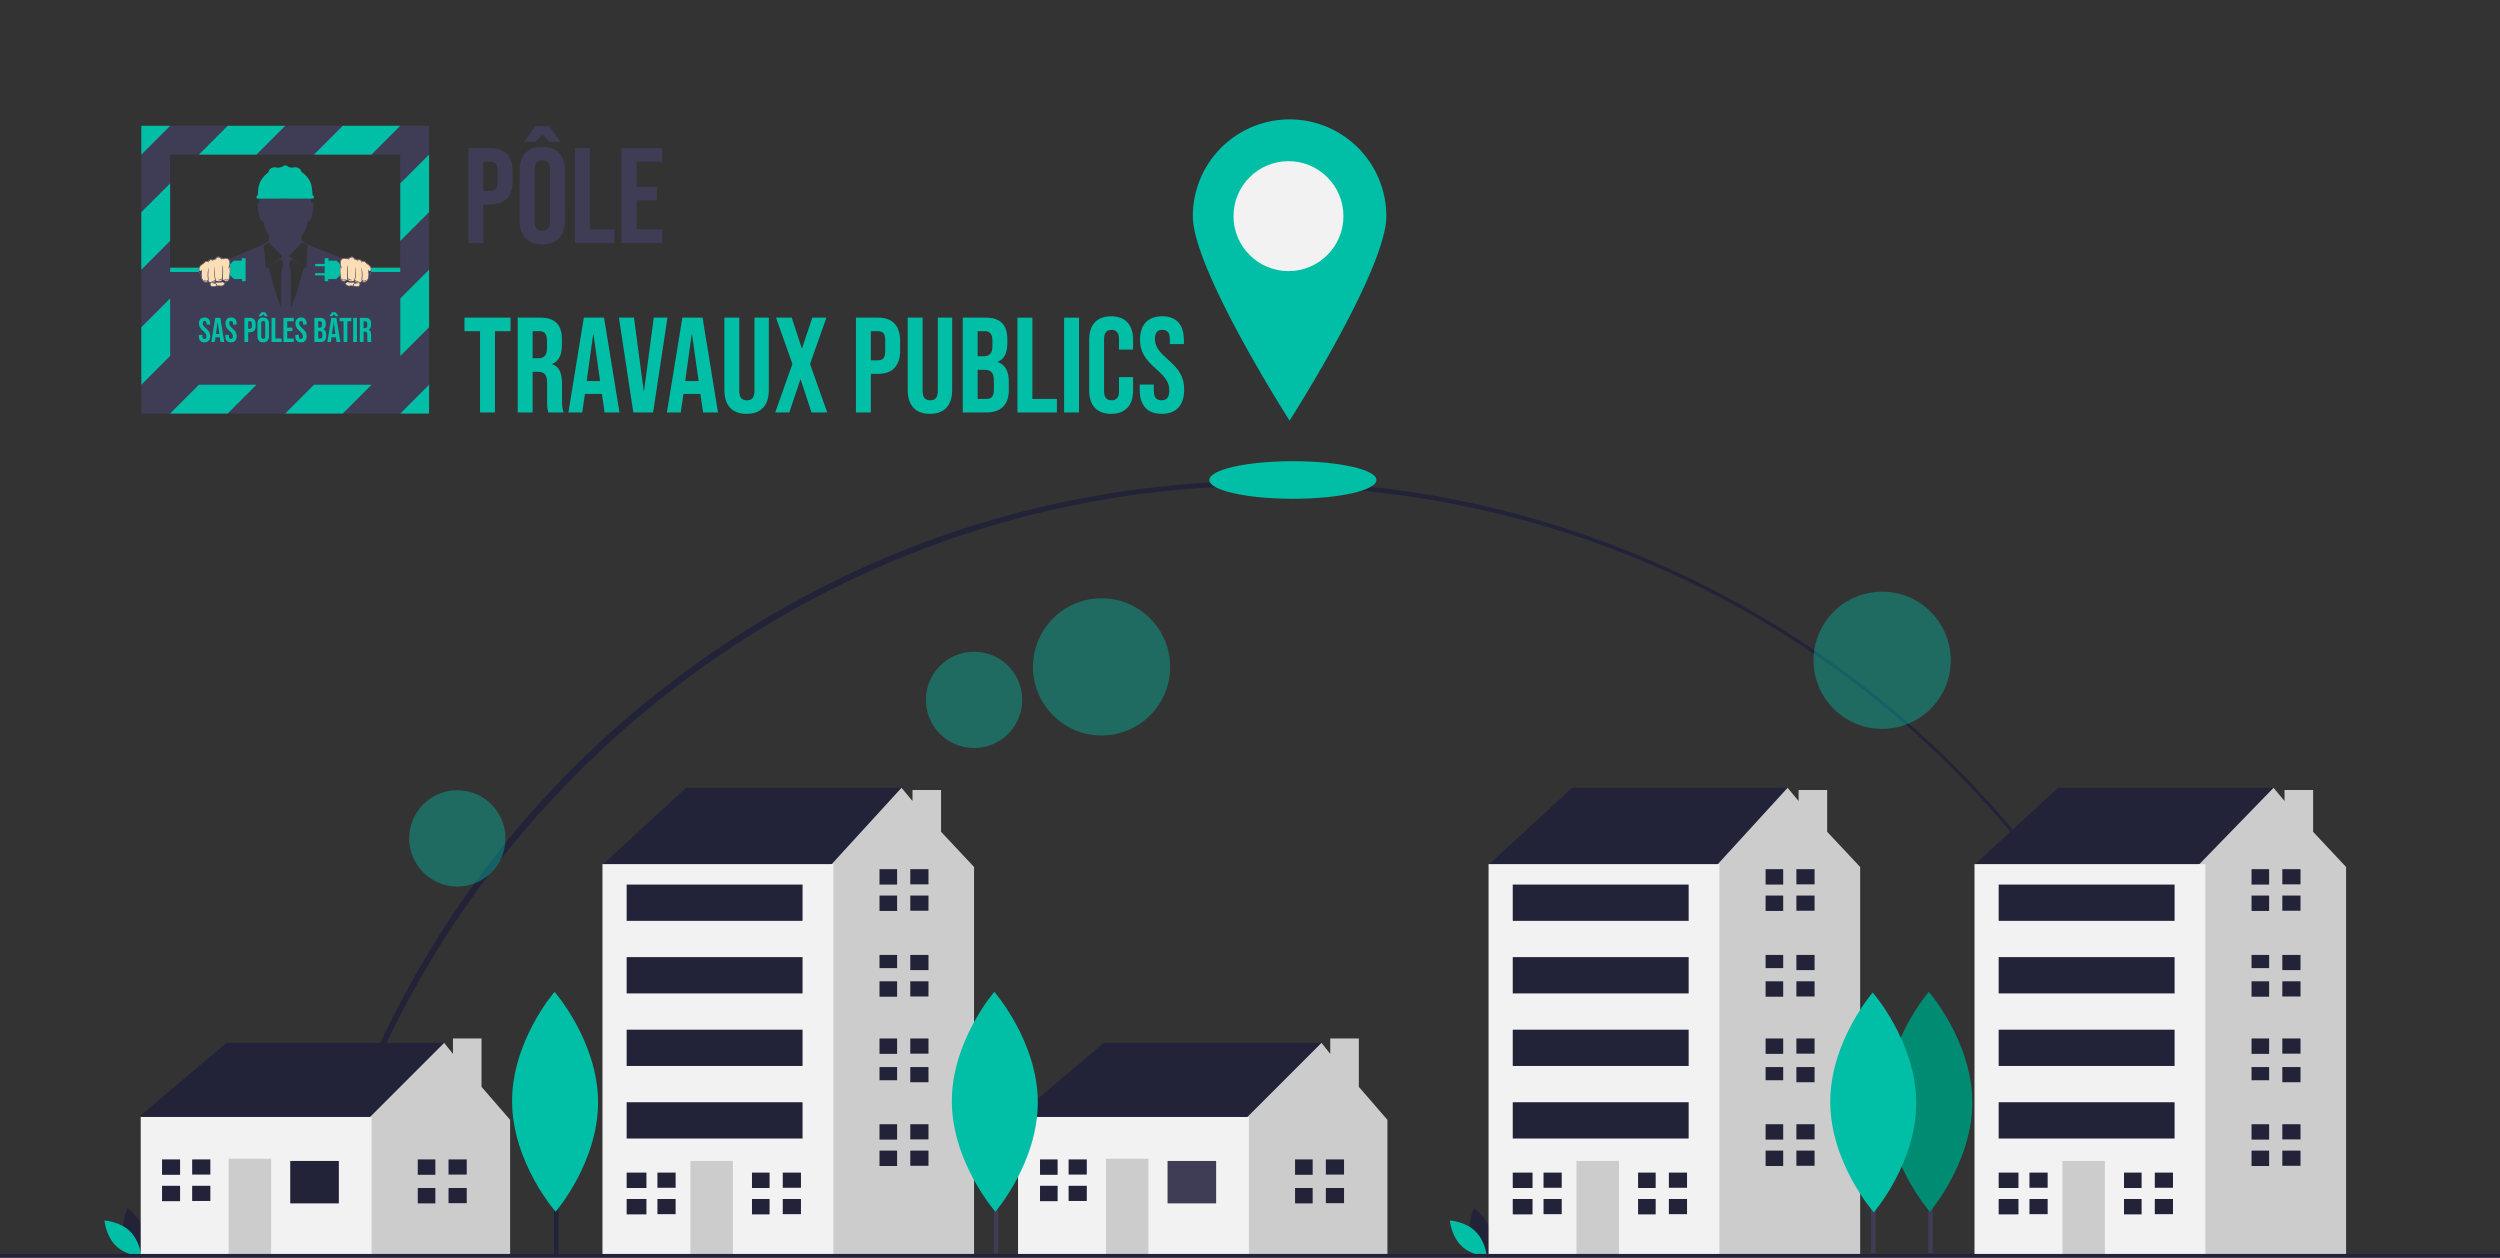 <svg width="1137" height="572" data-name="Layer 1" version="1.1" viewBox="0 0 1137 572" xmlns="http://www.w3.org/2000/svg">
 <rect x="0" y="0" width="1137" height="572" fill="#333333" stroke="none"/>
 <title>Art-Dallage City</title>
 <path d="m144 565-1.95-0.439c21.8-96.8 76.4-185 154-247a444 444 0 0 1 712 246l-1.95 0.443c-46.1-202-223-343-431-343-205 0-386 145-431 345z" fill="#222239"/>
 <rect x="877" y="491" width="2" height="79" fill="#3f3d56"/>
 <path d="m897 501c0.127 27.6-19.3 50.1-19.3 50.1s-19.6-22.3-19.8-49.9 19.3-50.1 19.3-50.1 19.6 22.3 19.8 49.9z" fill="#008c73"/>
 <path d="m56.6 562c1.69 6.26 7.5 10.1 7.5 10.1s3.06-6.27 1.36-12.5-7.5-10.1-7.5-10.1-3.06 6.27-1.36 12.5z" fill="#222239"/>
 <path d="m59.1 560c4.65 4.52 5.22 11.5 5.22 11.5s-6.97-0.38-11.6-4.91-5.22-11.5-5.22-11.5 6.97 0.38 11.6 4.91z" fill="#00bfa6"/>
 <path d="m669 562c1.69 6.26 7.5 10.1 7.5 10.1s3.06-6.27 1.36-12.5-7.5-10.1-7.5-10.1-3.06 6.27-1.36 12.5z" fill="#222239"/>
 <path d="m671 560c4.65 4.52 5.22 11.5 5.22 11.5s-6.97-0.38-11.6-4.91-5.22-11.5-5.22-11.5 6.97 0.38 11.6 4.91z" fill="#00bfa6"/>
 <polygon transform="translate(0 54.3)" points="202 430 166 468 125 477 68.1 460 64 453 103 420 202 420" fill="#222239"/>
 <polygon transform="translate(0 54.3)" points="202 420 169 453 163 459 156 486 169 517 232 517 232 455 219 440 219 418 206 418 206 425" fill="#ccc"/>
 <rect x="64" y="508" width="105" height="63.4" fill="#f2f2f2"/>
 <rect x="132" y="528" width="22.1" height="19.3" fill="#222239"/>
 <rect x="104" y="527" width="19.3" height="44.1" fill="#ccc"/>
 <g transform="translate(0 54.3)" fill="#222239">
  <polygon points="73.7 473 73.7 480 81.2 480 81.9 480 81.9 473"/>
  <polygon points="73.7 492 81.9 492 81.9 485 81.2 485 73.7 485"/>
  <rect x="87.4" y="473" width="8.27" height="6.9"/>
  <rect x="87.4" y="485" width="8.27" height="6.9"/>
  <polygon points="190 473 190 480 198 480 198 480 198 473"/>
  <polygon points="190 493 198 493 198 486 198 486 190 486"/>
  <rect x="204" y="473" width="8.27" height="6.9"/>
  <rect x="204" y="486" width="8.27" height="6.9"/>
  <polygon points="502 420 601 420 601 430 565 468 524 477 467 460 463 453"/>
 </g>
 <polygon transform="translate(0 54.3)" points="605 418 605 425 601 420 568 453 562 459 555 486 568 517 631 517 631 455 618 440 618 418" fill="#ccc"/>
 <rect x="463" y="508" width="105" height="63.4" fill="#f2f2f2"/>
 <rect x="531" y="528" width="22.1" height="19.3" fill="#3f3d56"/>
 <rect x="503" y="527" width="19.3" height="44.1" fill="#ccc"/>
 <g transform="translate(0 54.3)" fill="#222239">
  <polygon points="473 473 473 480 480 480 481 480 481 473"/>
  <polygon points="473 492 481 492 481 485 480 485 473 485"/>
  <rect x="486" y="473" width="8.27" height="6.9"/>
  <rect x="486" y="485" width="8.27" height="6.9"/>
  <polygon points="589 473 589 480 597 480 597 480 597 473"/>
  <polygon points="589 493 597 493 597 486 597 486 589 486"/>
  <rect x="603" y="473" width="8.27" height="6.9"/>
  <rect x="603" y="486" width="8.27" height="6.9"/>
  <polygon points="312 304 410 304 410 335 347 377 281 344 274 339"/>
 </g>
 <polygon transform="translate(0 54.3)" points="415 305 415 310 410 304 378 339 366 347 347 488 376 517 443 517 443 340 428 324 428 305" fill="#ccc"/>
 <rect x="274" y="393" width="105" height="178" fill="#f2f2f2"/>
 <rect x="314" y="528" width="19.3" height="43.4" fill="#ccc"/>
 <g transform="translate(0 54.3)" fill="#222239">
  <polygon points="285 479 285 486 293 486 294 486 294 479"/>
  <polygon points="285 498 294 498 294 491 293 491 285 491"/>
  <rect x="299" y="479" width="8.27" height="6.9"/>
  <rect x="299" y="491" width="8.27" height="6.9"/>
  <polygon points="342 479 342 486 349 486 350 486 350 479"/>
  <polygon points="342 498 350 498 350 491 349 491 342 491"/>
  <rect x="356" y="479" width="8.27" height="6.9"/>
  <rect x="356" y="491" width="8.27" height="6.9"/>
  <polygon points="400 341 400 348 407 348 408 348 408 341"/>
  <polygon points="400 360 408 360 408 353 407 353 400 353"/>
  <rect x="414" y="341" width="8.27" height="6.9"/>
  <rect x="414" y="353" width="8.27" height="6.9"/>
  <polygon points="400 380 400 386 407 386 408 386 408 380"/>
  <polygon points="400 399 408 399 408 392 407 392 400 392"/>
  <rect x="414" y="380" width="8.27" height="6.9"/>
  <rect x="414" y="392" width="8.27" height="6.9"/>
  <polygon points="400 418 400 425 407 425 408 425 408 418"/>
  <polygon points="400 437 408 437 408 431 407 431 400 431"/>
  <rect x="414" y="418" width="8.27" height="6.9"/>
  <rect x="414" y="431" width="8.27" height="6.9"/>
  <polygon points="400 457 400 464 407 464 408 464 408 457"/>
  <polygon points="400 476 408 476 408 469 407 469 400 469"/>
  <rect x="414" y="457" width="8.27" height="6.9"/>
  <rect x="414" y="469" width="8.27" height="6.9"/>
  <rect x="285" y="348" width="80" height="16.5"/>
  <rect x="285" y="381" width="80" height="16.5"/>
  <rect x="285" y="414" width="80" height="16.5"/>
  <rect x="285" y="447" width="80" height="16.5"/>
  <polygon points="715 304 813 304 813 335 750 377 684 344 677 339"/>
 </g>
 <polygon transform="translate(0 54.3)" points="818 305 818 310 813 304 781 339 769 347 750 488 779 517 846 517 846 340 831 324 831 305" fill="#ccc"/>
 <rect x="677" y="393" width="105" height="178" fill="#f2f2f2"/>
 <rect x="717" y="528" width="19.3" height="43.4" fill="#ccc"/>
 <g transform="translate(0 54.3)" fill="#222239">
  <polygon points="688 479 688 486 696 486 697 486 697 479"/>
  <polygon points="688 498 697 498 697 491 696 491 688 491"/>
  <rect x="702" y="479" width="8.27" height="6.9"/>
  <rect x="702" y="491" width="8.27" height="6.9"/>
  <polygon points="745 479 745 486 752 486 753 486 753 479"/>
  <polygon points="745 498 753 498 753 491 752 491 745 491"/>
  <rect x="759" y="479" width="8.27" height="6.9"/>
  <rect x="759" y="491" width="8.27" height="6.9"/>
  <polygon points="803 341 803 348 810 348 811 348 811 341"/>
  <polygon points="803 360 811 360 811 353 810 353 803 353"/>
  <rect x="817" y="341" width="8.27" height="6.9"/>
  <rect x="817" y="353" width="8.27" height="6.9"/>
  <polygon points="803 380 803 386 810 386 811 386 811 380"/>
  <polygon points="803 399 811 399 811 392 810 392 803 392"/>
  <rect x="817" y="380" width="8.27" height="6.9"/>
  <rect x="817" y="392" width="8.27" height="6.9"/>
  <polygon points="803 418 803 425 810 425 811 425 811 418"/>
  <polygon points="803 437 811 437 811 431 810 431 803 431"/>
  <rect x="817" y="418" width="8.27" height="6.9"/>
  <rect x="817" y="431" width="8.27" height="6.9"/>
  <polygon points="803 457 803 464 810 464 811 464 811 457"/>
  <polygon points="803 476 811 476 811 469 810 469 803 469"/>
  <rect x="817" y="457" width="8.27" height="6.9"/>
  <rect x="817" y="469" width="8.27" height="6.9"/>
  <rect x="688" y="348" width="80" height="16.5"/>
  <rect x="688" y="381" width="80" height="16.5"/>
  <rect x="688" y="414" width="80" height="16.5"/>
  <rect x="688" y="447" width="80" height="16.5"/>
  <polygon points="936 304 1034 304 1034 335 971 377 905 344 898 339"/>
 </g>
 <polygon transform="translate(0 54.3)" points="1039 305 1039 310 1034 304 1e3 339 990 347 971 488 1e3 517 1067 517 1067 340 1052 324 1052 305" fill="#ccc"/>
 <rect x="898" y="393" width="105" height="178" fill="#f2f2f2"/>
 <rect x="938" y="528" width="19.3" height="43.4" fill="#ccc"/>
 <g transform="translate(0 54.3)" fill="#222239">
  <polygon points="909 479 909 486 917 486 918 486 918 479"/>
  <polygon points="909 498 918 498 918 491 917 491 909 491"/>
  <rect x="923" y="479" width="8.27" height="6.9"/>
  <rect x="923" y="491" width="8.27" height="6.9"/>
  <polygon points="966 479 966 486 973 486 974 486 974 479"/>
  <polygon points="966 498 974 498 974 491 973 491 966 491"/>
  <rect x="980" y="479" width="8.27" height="6.9"/>
  <rect x="980" y="491" width="8.27" height="6.9"/>
  <polygon points="1024 341 1024 348 1031 348 1032 348 1032 341"/>
  <polygon points="1024 360 1032 360 1032 353 1031 353 1024 353"/>
  <rect x="1038" y="341" width="8.27" height="6.9"/>
  <rect x="1038" y="353" width="8.27" height="6.9"/>
  <polygon points="1024 380 1024 386 1031 386 1032 386 1032 380"/>
  <polygon points="1024 399 1032 399 1032 392 1031 392 1024 392"/>
  <rect x="1038" y="380" width="8.27" height="6.9"/>
  <rect x="1038" y="392" width="8.27" height="6.9"/>
  <polygon points="1024 418 1024 425 1031 425 1032 425 1032 418"/>
  <polygon points="1024 437 1032 437 1032 431 1031 431 1024 431"/>
  <rect x="1038" y="418" width="8.27" height="6.9"/>
  <rect x="1038" y="431" width="8.27" height="6.9"/>
  <polygon points="1024 457 1024 464 1031 464 1032 464 1032 457"/>
  <polygon points="1024 476 1032 476 1032 469 1031 469 1024 469"/>
  <rect x="1038" y="457" width="8.27" height="6.9"/>
  <rect x="1038" y="469" width="8.27" height="6.9"/>
  <rect x="909" y="348" width="80" height="16.5"/>
  <rect x="909" y="381" width="80" height="16.5"/>
  <rect x="909" y="414" width="80" height="16.5"/>
  <rect x="909" y="447" width="80" height="16.5"/>
  <rect y="516" width="1137" height="2"/>
  <rect x="252" y="437" width="2" height="79"/>
 </g>
 <path d="m272 501c0.127 27.6-19.3 50.1-19.3 50.1s-19.6-22.3-19.8-49.9 19.3-50.1 19.3-50.1 19.6 22.3 19.8 49.9z" fill="#00bfa6"/>
 <rect x="452" y="491" width="2" height="79" fill="#3f3d56"/>
 <path d="m472 501c0.127 27.6-19.3 50.1-19.3 50.1s-19.6-22.3-19.8-49.9 19.3-50.1 19.3-50.1 19.6 22.3 19.8 49.9z" fill="#00bfa6"/>
 <rect x="851" y="491" width="2" height="79" fill="#3f3d56"/>
 <g fill="#00bfa6">
  <path d="m871.5 501.3c0.127 27.6-19.3 50.1-19.3 50.1s-19.6-22.3-19.8-49.9 19.3-50.1 19.3-50.1 19.6 22.3 19.8 49.9z"/>
  <ellipse cx="588" cy="218.3" rx="38" ry="8.55"/>
  <path d="m630.5 98.3c0 24.3-44 93-44 93s-44-68.7-44-93a44 44 0 0 1 88 0z"/>
 </g>
 <circle cx="586" cy="98.3" r="25" fill="#f2f2f2"/>
 <g transform="translate(0 54.3)" fill="#00bfa6">
  <circle cx="501" cy="249" r="31.2" opacity=".4"/>
  <circle cx="443" cy="264" r="21.9" opacity=".4"/>
  <circle cx="208" cy="327" r="21.9" opacity=".4"/>
  <circle cx="856" cy="246" r="31.2" opacity=".4"/>
 </g>
 <g transform="translate(0 16.95)" fill="#1b1b26" stroke-width="3.346" aria-label="PÔLE
Travaux Publics">
  <g transform="matrix(.777 0 0 .777 14.36 9.033)">
   <g transform="matrix(.842 0 0 .842 207.4 500.7)">
    <path d="m-170-546.9v200h200v-200zm20 20h160v160h-0.016v-80h-37.36c-1.023-4.214-1.894-6.852-2.188-7.27-0.789-1.13-2.212-1.129-2.212-1.129l-21.8-8.698-5.106-3.004c-0.067-1.101-0.089-2.24-0.073-3.368 0.892-0.972 1.677-2.056 2.29-3.248 0.989-1.922 1.649-4.31 2.196-6.85 0.544-0.101 1.144-0.453 1.745-0.967 1.288-1.103 1.839-7.54 2.208-9.932 0.209-1.36-0.297-2.006-1.144-2.106h-0.551v-3.05l-36.09-4e-4v3.066c-0.804 0.128-1.28 0.768-1.076 2.09 0.368 2.39 0.92 8.828 2.208 9.932 0.626 0.537 1.252 0.897 1.814 0.98 0.484 2.426 1.048 4.624 1.679 6.01 0.575 1.261 1.296 2.406 2.114 3.438 0.033 1.364 0.031 2.768-0.018 4.146l-4.87 2.866-21.8 9.274s-1.422 1.4e-4 -2.212 1.131c-0.284 0.406-1.145 2.844-2.166 6.69h-37.57zm87.2 18.4c0.032 0.047 0.063 0.093 0.096 0.14zm4.538 42.63v4e-3l3.652 2.068-0.721 16-1.649-1.071c-0.726 3.174-1.776 6.578-2.822 10.4-1.989 7.27-4.548 14.36-6.194 18.37h-0.08v-21.2c0-1.464 0.029-6.852-1.449-8.606 0.361-3.11 1.82-4.016 2.236-4.214l8.37 5.25-10.45-7.374zm-23.1 3e-3v8e-4l9.538 9.924-9.394 6.778 7.964-4.97-0.057 0.057s1.642 0.535 2.048 4.166c-1.478 1.752-1.45 7.142-1.45 8.606v20.78c-1.64-3.93-4.042-10.45-5.932-17.36-1.083-3.96-2.146-7.468-3-10.94l-1.806 1.037-1.441-15.86z" fill="#3f3d56" stroke-width=".2"/>
    <path d="m-170-546.9v20l20-20zm60 0-20 20h40l20-20zm80 0-20 20h40l20-20zm60 20-20 20v40l20-20zm-180 20-20 20v40l20-20zm180 60-20 20v40l20-20zm-180 20-20 20v40l20-20zm20 60-20 20h40l20-20zm80 0-20 20h40l20-20zm80 0-20 20h20z" fill="#00bfa6" stroke-width=".2"/>
    <g transform="matrix(.2 0 0 .2 -170 -546.9)" fill="#00bfa6">
     <path d="m219.4 752.6c12.96 0 19.92-7.682 19.92-21.36 0-10.44-3.481-17.16-14.52-26.89-8.642-7.562-11.4-12-11.4-18.12 0-5.761 2.4-8.042 6.601-8.042s6.601 2.28 6.601 8.282v4.321h12.48v-3.481c0-13.44-6.361-21.12-19.2-21.12-12.84 0-19.68 7.682-19.68 20.88 0 9.602 3.601 16.44 14.64 26.17 8.642 7.562 11.28 12 11.28 18.96 0 6.241-2.641 8.402-6.841 8.402-4.201 0-6.841-2.16-6.841-8.162v-5.761h-12.48v4.801c0 13.44 6.481 21.12 19.44 21.12zm23.64-1.2h12.24l2.4-16.44h15v-0.24l2.4 16.68h13.2l-13.68-84.02h-17.88zm16.2-27.85 5.761-41.53h0.24l5.881 41.53zm52.21 29.05c12.96 0 19.92-7.682 19.92-21.36 0-10.44-3.481-17.16-14.52-26.89-8.642-7.562-11.4-12-11.4-18.12 0-5.761 2.4-8.042 6.601-8.042s6.601 2.28 6.601 8.282v4.321h12.48v-3.481c0-13.44-6.361-21.12-19.2-21.12s-19.68 7.682-19.68 20.88c0 9.602 3.601 16.44 14.64 26.17 8.642 7.562 11.28 12 11.28 18.96 0 6.241-2.641 8.402-6.841 8.402s-6.841-2.16-6.841-8.162v-5.761h-12.48v4.801c0 13.44 6.481 21.12 19.44 21.12zm46.69-1.2h13.2v-34.21h6.241c13.2 0 19.68-7.321 19.68-20.76v-8.282c0-13.44-6.481-20.76-19.68-20.76h-19.44zm13.2-46.21v-25.81h6.241c4.201 0 6.481 1.92 6.481 7.922v9.962c0 6.001-2.28 7.922-6.481 7.922zm36.13-43.45h9.962l6.121-6.601 6.121 6.601h9.962l-9.842-13.8h-12.48zm16.08 90.86c12.96 0 20.04-7.682 20.04-21.12v-44.17c0-13.44-7.081-21.12-20.04-21.12s-20.04 7.682-20.04 21.12v44.17c0 13.44 7.081 21.12 20.04 21.12zm0-12c-4.201 0-6.841-2.28-6.841-8.282v-45.85c0-6.001 2.641-8.282 6.841-8.282 4.201 0 6.841 2.28 6.841 8.282v45.85c0 6.001-2.641 8.282-6.841 8.282zm28.93 10.8h34.93v-12h-21.72v-72.01h-13.2zm41.29 0h36.01v-12h-22.8v-25.81h18.12v-12h-18.12v-22.2h22.8v-12h-36.01zm60.97 1.2c12.96 0 19.92-7.682 19.92-21.36 0-10.44-3.481-17.16-14.52-26.89-8.642-7.562-11.4-12-11.4-18.12 0-5.761 2.4-8.042 6.601-8.042s6.601 2.28 6.601 8.282v4.321h12.48v-3.481c0-13.44-6.361-21.12-19.2-21.12-12.84 0-19.68 7.682-19.68 20.88 0 9.602 3.601 16.44 14.64 26.17 8.642 7.562 11.28 12 11.28 18.96 0 6.241-2.641 8.402-6.841 8.402-4.201 0-6.841-2.16-6.841-8.162v-5.761h-12.48v4.801c0 13.44 6.481 21.12 19.44 21.12zm46.69-1.2h20.76c13.2 0 20.04-6.961 20.04-19.92v-7.201c0-8.882-2.761-15.12-9.842-17.52v-0.24c5.881-2.4 8.522-7.802 8.522-16.44v-3.361c0-12.96-5.881-19.32-19.56-19.32h-19.92zm13.2-49.81v-22.2h6.361c4.681 0 6.721 2.641 6.721 8.642v4.681c0 6.721-3.001 8.882-7.922 8.882zm0 37.81v-25.81h5.881c6.001 0 8.522 2.4 8.522 10.2v7.321c0 6.241-2.4 8.282-6.841 8.282zm38.41-77.66h9.962l6.121-6.601 6.121 6.601h9.962l-9.842-13.8h-12.48zm-6.601 89.66h12.24l2.4-16.44h15v-0.24l2.4 16.68h13.2l-13.68-84.02h-17.88zm16.2-27.85 5.761-41.53h0.24l5.881 41.53zm40.21 27.85h13.2v-72.01h13.8v-12h-40.81v12h13.8zm33.37 0h13.2v-84.02h-13.2zm23.04 0h13.2v-36.01h4.561c6.001 0 8.282 2.521 8.282 10.32v15.36c0 6.841 0.48 8.162 1.2 10.32h13.44c-1.32-3.121-1.44-6.121-1.44-10.2v-14.76c0-9.482-2.16-15.72-8.762-17.76v-0.24c5.881-2.4 8.642-7.922 8.642-16.56v-5.161c0-12.96-5.881-19.32-19.56-19.32h-19.56zm13.2-48.01v-24h6.001c4.681 0 6.721 2.641 6.721 8.642v6.481c0 6.721-3.001 8.882-7.922 8.882z" stroke-width="4.903" aria-label="SAS Pôles Bâtir"/>
     <rect x="750" y="493" width="150" height="15"/>
     <rect x="100" y="493" width="150" height="15"/>
     <path d="m637.1 460v20.14h-30.5c-2.352 0-3.1 1.973-3.1 4.322v0.266c0 2.352 0.75 3.349 3.1 3.349h30.5v23.81h-30.5c-2.352 0-3.1 0.971-3.1 3.32v0.266c0 2.352 0.75 4.351 3.1 4.351h30.5v20.02l12.26 0.158v-7.42h27.62l23.12-20.74 25.31-2.709 0.229-17.65-25.25-1.832-22.32-21.1h-27.64v-8.378l-13.31-0.17z" clip-path="url(#clipPath21-6)" stroke-width="2.645"/>
     <path d="m349 460.2v8.381h-27.65l-22.33 21.1-25.26 1.833 0.23 17.65 25.31 2.709 23.13 20.75h27.62v7.421l12.26-0.159v-79.84z" clip-path="url(#clipPath27-0)" stroke-width="2.646"/>
    </g>
    <g stroke-width=".2">
     <path d="m-116.4-455.9c-0.329-0.014-0.67 0.044-0.971 0.206-0.074 0.04-0.146 0.088-0.213 0.144l-2e-3 3e-3c-0.246 0.132-0.445 0.336-0.637 0.535-0.107 0.111-0.209 0.215-0.315 0.303l-0.093 0.076c-0.352 0.297-0.792 0.668-1.193 0.742-0.195 0.039-0.438 0.014-0.672-0.011-0.13-0.012-0.265-0.026-0.392-0.03-0.086-2e-3 -0.174-5e-3 -0.264-9e-3 -0.57-0.025-1.219-0.053-1.696 0.348-0.081 0.07-0.16 0.144-0.236 0.22-0.088 0.086-0.17 0.164-0.257 0.234-0.223 0.176-0.501 0.283-0.783 0.306-0.134 0.011-0.273 2e-3 -0.42-7e-3 -0.102-5e-3 -0.202-0.012-0.301-0.012h-2e-3c-0.693 0-1.066 0.445-1.427 0.874l-0.107 0.122c-0.345 0.404-0.787 0.695-1.253 1.006-0.185 0.123-0.373 0.248-0.556 0.38-1.358 0.992-1.937 2.16-1.821 3.682 0.116 1.504 0.692 2.96 1.624 4.112 9e-3 0.297 0.028 0.596 0.058 0.894 0.056 0.461 0.125 0.927 0.329 1.386 0.213 0.438 0.479 0.823 0.788 1.182 0.308 0.357 0.658 0.684 1.073 0.943 0.208 0.125 0.431 0.239 0.681 0.301 0.243 0.076 0.517 0.081 0.776 0.039 0.13-0.033 0.262-0.06 0.378-0.123 0.058-0.03 0.121-0.053 0.176-0.088l0.162-0.116c0.058-0.037 0.102-0.086 0.148-0.134 0.044-0.049 0.095-0.093 0.132-0.148 0.049-0.072 0.097-0.144 0.141-0.218 0.287 0.301 0.626 0.551 1.001 0.732 0.19 0.092 0.505 0.246 0.709 0.302-0.099 0.123-0.295 0.18-0.353 0.324-0.222 0.559-0.114 1.233 0.281 1.722 0.37 0.459 0.873 0.579 1.142 0.642 0.195 0.046 0.364 0.067 0.529 0.067 0.303 0 0.595-0.067 1.003-0.162 0.247-0.058 0.528-0.123 0.889-0.19 0.953-0.18 1.583-0.301 2.408-0.266 0.378 0.016 0.618 0.058 0.832 0.092 0.269 0.046 0.503 0.086 0.869 0.042l0.025-5e-3c1.041-0.134 1.935-0.853 2.334-1.872l0.565-1.448c0.17 0.028 0.338 0.044 0.503 0.044 0.422 0 0.823-0.102 1.152-0.368 0.813-0.658 0.932-1.766 1.036-2.744 0.016-0.167 0.032-0.327 0.053-0.48 0.044-0.333 0.095-0.665 0.146-0.996 0.137-0.887 0.276-1.807 0.269-2.746-0.011-1.455-0.188-2.904-0.345-4.016 0.017-0.074 0.03-0.146 0.042-0.22 0.076-0.385 0.109-0.779 0.095-1.168-0.019-0.616-0.067-2.066-1.168-2.908-0.507-0.389-1.038-0.487-1.263-0.526-0.577-0.106-1.161-0.042-1.837 0.204-0.739 0.269-1.261-0.04-1.865-0.394-0.262-0.153-0.531-0.313-0.832-0.433-0.016-7e-3 -0.03-0.012-0.049-0.019-0.028-0.021-0.056-0.042-0.084-0.06-0.287-0.178-0.611-0.273-0.94-0.292z" fill="#fcdeb6"/>
     <path d="m-116.4-455.9c-0.331-0.014-0.673 0.044-0.976 0.207-0.075 0.04-0.147 0.089-0.214 0.144l-2e-3 3e-3c-0.247 0.132-0.447 0.338-0.64 0.538-0.107 0.112-0.21 0.217-0.317 0.305l-0.093 0.077c-0.354 0.298-0.796 0.671-1.199 0.745-0.196 0.04-0.44 0.014-0.675-0.011-0.131-0.012-0.266-0.026-0.394-0.031-0.086-2e-3 -0.175-5e-3 -0.265-9e-3 -0.573-0.025-1.225-0.053-1.705 0.349-0.082 0.07-0.161 0.144-0.237 0.221-0.089 0.086-0.17 0.165-0.259 0.235-0.224 0.177-0.503 0.284-0.787 0.307-0.135 0.011-0.275 2e-3 -0.422-7e-3 -0.102-5e-3 -0.202-0.012-0.302-0.012h-3e-3c-0.696 0-1.071 0.447-1.434 0.878l-0.107 0.123c-0.347 0.406-0.791 0.699-1.26 1.011-0.186 0.124-0.375 0.249-0.559 0.382-1.365 0.997-1.947 2.17-1.83 3.7 0.116 1.511 0.696 2.976 1.632 4.134 9e-3 0.298 0.028 0.599 0.058 0.899 0.056 0.463 0.126 0.932 0.331 1.393 0.214 0.44 0.482 0.827 0.792 1.188 0.31 0.358 0.661 0.687 1.078 0.948 0.209 0.126 0.433 0.24 0.685 0.303 0.245 0.077 0.519 0.082 0.78 0.039 0.131-0.033 0.263-0.061 0.38-0.123 0.059-0.03 0.121-0.053 0.177-0.088l0.163-0.116c0.058-0.037 0.102-0.086 0.149-0.135 0.044-0.049 0.096-0.093 0.133-0.149 0.049-0.072 0.098-0.144 0.142-0.219 0.289 0.303 0.629 0.554 1.006 0.736 0.191 0.093 0.391 0.17 0.596 0.226-0.1 0.124-0.179 0.259-0.237 0.403-0.223 0.561-0.114 1.239 0.282 1.73 0.372 0.461 0.878 0.582 1.148 0.645 0.196 0.047 0.366 0.068 0.531 0.068 0.305 0 0.598-0.068 1.008-0.163 0.249-0.058 0.531-0.124 0.894-0.191 0.958-0.181 1.591-0.303 2.42-0.267 0.38 0.016 0.622 0.058 0.836 0.093 0.27 0.047 0.505 0.086 0.873 0.042l0.025-5e-3c1.046-0.135 1.945-0.857 2.346-1.882l0.568-1.455c0.17 0.028 0.34 0.044 0.505 0.044 0.424 0 0.827-0.102 1.158-0.37 0.817-0.662 0.936-1.774 1.041-2.756 0.016-0.168 0.032-0.329 0.053-0.482 0.044-0.335 0.096-0.668 0.146-1.001 0.138-0.892 0.277-1.817 0.27-2.76-0.011-1.462-0.189-2.918-0.347-4.036 0.017-0.075 0.031-0.147 0.042-0.221 0.077-0.387 0.11-0.783 0.096-1.174-0.019-0.62-0.068-2.078-1.174-2.922-0.51-0.391-1.043-0.489-1.269-0.529-0.58-0.107-1.167-0.042-1.847 0.205-0.743 0.27-1.267-0.04-1.875-0.396-0.263-0.154-0.533-0.314-0.836-0.435-0.016-7e-3 -0.03-0.012-0.049-0.019-0.028-0.021-0.056-0.042-0.084-0.061-0.289-0.179-0.614-0.275-0.945-0.293zm-0.138 0.51c0.452 8e-3 0.862 0.146 1.07 0.23 5e-3 3e-3 7e-3 3e-3 0.011 5e-3 0.149 0.124 0.287 0.277 0.428 0.433 0.1 0.112 0.203 0.228 0.314 0.338l0.331 0.314c0.221 0.205 0.442 0.41 0.678 0.606-0.17-0.254-0.354-0.496-0.538-0.738-0.144-0.184-0.279-0.352-0.412-0.531 0.626 0.366 1.276 0.736 2.18 0.408 0.61-0.221 1.132-0.282 1.639-0.189 0.217 0.04 0.668 0.121 1.101 0.454 0.957 0.733 1.001 2.058 1.02 2.624 0.016 0.438-0.03 0.876-0.138 1.304l-9e-3 0.037 4e-3 0.032v5e-3c-4e-3 0.017-9e-3 0.037-0.013 0.054-0.096 0.402-0.226 0.799-0.375 1.19-0.154 0.389-0.331 0.773-0.515 1.167 0.319-0.298 0.577-0.654 0.791-1.037 0.086-0.156 0.166-0.317 0.233-0.482 0.116 0.95 0.221 2.05 0.231 3.148 7e-3 0.912-0.126 1.779-0.266 2.696-0.053 0.335-0.104 0.671-0.149 1.011-0.021 0.156-0.037 0.321-0.056 0.491-0.096 0.906-0.205 1.935-0.894 2.494-0.789 0.638-2.334 0.089-3.514-0.64l-0.033 0.053c0.065-0.237 0.093-0.479 0.105-0.712l0.058-1.958c0.039-1.299 0.084-2.604 0.084-3.912 9e-3 -1.304-0.042-2.624-0.347-3.908-0.084 1.313-0.079 2.604-0.102 3.902-0.03 1.297-0.096 2.596-0.144 3.9-0.023 0.566-0.037 1.148-0.049 1.709-0.063 0.051-0.128 0.098-0.193 0.144-0.284 0.205-0.58 0.375-0.89 0.519-0.307 0.142-0.632 0.256-0.969 0.333-0.34 0.08-0.689 0.126-1.062 0.163 0.345 0.152 0.726 0.21 1.109 0.193 0.382-0.014 0.766-0.107 1.115-0.27 0.321-0.146 0.617-0.352 0.866-0.596-0.025 0.219-0.072 0.431-0.154 0.617-0.053 0.13-0.13 0.244-0.221 0.349-0.042 0.058-0.093 0.105-0.146 0.149l-0.077 0.07c-0.028 0.021-0.061 0.037-0.089 0.058-0.473 0.314-1.113 0.38-1.73 0.345-0.594-0.04-1.19-0.17-1.765-0.359v-3e-3c-0.275-0.757-0.498-1.532-0.659-2.322-0.084-0.41-0.154-0.822-0.209-1.236-0.054-0.417-0.091-0.834-0.126-1.253-0.068-0.841-0.095-1.679-0.09-2.522 0-0.843 0.042-1.686 0.095-2.536-0.203 0.827-0.326 1.672-0.396 2.524-0.07 0.85-0.063 1.71-0.014 2.56 0.07 1.418 0.335 2.832 0.775 4.184-0.27 0.2-0.554 0.372-0.847 0.517-0.347 0.17-0.712 0.303-1.095 0.386-0.382 0.084-0.777 0.119-1.196 0.126 0.766 0.363 1.72 0.284 2.494-0.098 0.284-0.137 0.545-0.317 0.78-0.524 0.035 0.103 0.073 0.203 0.112 0.305-0.659 0.692-1.611 1.097-2.572 1.097-0.496 0-0.994-0.107-1.437-0.324-0.386-0.186-0.731-0.459-1.011-0.787 0.121-0.382 0.144-0.773 0.144-1.148-2e-3 -0.475-0.06-0.938-0.121-1.39-0.063-0.449-0.1-0.89-0.116-1.341-0.033-0.896 0.028-1.8 0.112-2.702 0.082-0.904 0.184-1.805 0.256-2.72-0.312 0.867-0.503 1.768-0.628 2.678-0.121 0.908-0.182 1.83-0.168 2.754 9e-3 0.461 0.042 0.932 0.1 1.386 0.051 0.451 0.1 0.896 0.1 1.337 0 0.214-9e-3 0.428-0.042 0.633-0.105 0.058-0.21 0.112-0.315 0.163-0.3 0.14-0.589 0.259-0.873 0.268-0.285 0.019-0.566-0.068-0.831-0.224-0.268-0.161-0.508-0.388-0.755-0.645 0.077 0.347 0.256 0.676 0.535 0.932 0.275 0.254 0.671 0.431 1.076 0.398 0.198-9e-3 0.394-0.058 0.566-0.14 0.174-0.082 0.326-0.172 0.468-0.284 5e-3 -5e-3 0.011-9e-3 0.016-0.012-0.019 0.049-0.037 0.096-0.06 0.142-0.156 0.368-0.489 0.603-0.862 0.682-0.37 0.065-0.776-0.061-1.134-0.277-0.361-0.221-0.685-0.519-0.976-0.845-0.287-0.331-0.543-0.696-0.731-1.078-0.172-0.37-0.257-0.813-0.312-1.253-0.11-0.885-0.11-1.793-0.072-2.696 0.037-0.778 0.11-1.548 0.123-2.338v-7e-3l2e-3 -0.156c2e-3 -0.074 2e-3 -0.149 2e-3 -0.223-0.072 0.193-0.135 0.389-0.189 0.585 0 2e-3 0 2e-3 -2e-3 5e-3 -0.166 0.263-0.431 0.559-0.806 0.614-0.072 9e-3 -0.212 0.031-0.361-0.03-0.158-0.06-0.287-0.191-0.38-0.372v-3e-3c-0.019-0.128-0.033-0.259-0.042-0.389-0.107-1.397 0.408-2.43 1.67-3.352 0.174-0.128 0.363-0.251 0.542-0.372 0.473-0.312 0.96-0.636 1.344-1.083l0.107-0.126c0.166-0.198 0.321-0.382 0.501-0.517 0.177-0.133 0.378-0.219 0.634-0.219 0.096 0 0.189 5e-3 0.282 9e-3 0.154 9e-3 0.314 0.019 0.477 7e-3 0.268-0.021 0.533-0.105 0.769-0.238-0.147 0.412-0.133 0.869 0.021 1.251-9e-3 -0.459 0.089-0.897 0.31-1.248 0.222-0.35 0.55-0.638 0.92-0.787 0.121-0.051 0.247-0.086 0.372-0.1h5e-3c0.098-5e-3 0.196-2e-3 0.298 0h5e-3c0.161 0.021 0.319 0.07 0.47 0.147 0.184 0.096 0.359 0.219 0.519 0.37 0.165 0.144 0.307 0.314 0.438 0.505-0.051-0.226-0.156-0.44-0.293-0.634-0.088-0.123-0.189-0.242-0.305-0.344 0.016 2e-3 0.03 2e-3 0.046 5e-3 0.263 0.025 0.536 0.056 0.79 7e-3 0.503-0.096 0.987-0.503 1.378-0.831l0.091-0.077c0.025-0.021 0.049-0.04 0.072-0.063-0.047 0.121-0.093 0.237-0.149 0.349-0.121 0.261-0.326 0.484-0.547 0.691 0.27-0.137 0.527-0.328 0.713-0.591 0.181-0.259 0.307-0.543 0.451-0.792 0.072-0.124 0.152-0.233 0.24-0.326 0-2e-3 2e-3 -5e-3 5e-3 -5e-3 0.049-0.033 0.1-0.063 0.152-0.088 0.266-0.128 0.552-0.17 0.823-0.165zm6.876 14.6c-0.1 0.314-0.249 0.587-0.48 0.717-0.228 0.133-0.517 0.147-0.808 0.128-0.293-0.021-0.594-0.08-0.896-0.154-0.301-0.075-0.603-0.161-0.918-0.247 0.235 0.231 0.519 0.403 0.82 0.538 0.301 0.133 0.622 0.231 0.966 0.256 0.335 0.023 0.724-0.023 1.018-0.275 0.144-0.123 0.24-0.293 0.286-0.461 0.042-0.17 0.042-0.34 0.012-0.503zm-3.836 2.506c0.175 0.163 0.414 0.35 0.734 0.501 0.212 0.102 0.419 0.165 0.62 0.207l-0.077 0.196c-0.347 0.89-1.125 1.516-2.026 1.632l-0.025 5e-3c-0.312 0.037-0.498 5e-3 -0.759-0.04-0.214-0.035-0.48-0.079-0.885-0.098-0.531-0.023-0.978 0.014-1.472 0.088 0.016-0.217 0-0.44-0.047-0.664-0.016-0.065-0.033-0.126-0.058-0.193l-0.093-0.196c-0.044-0.06-0.091-0.118-0.138-0.174-0.049-0.053-0.107-0.096-0.163-0.142-0.235-0.167-0.496-0.242-0.747-0.279-0.254-0.037-0.499-0.037-0.741-0.019-0.485 0.033-0.941 0.144-1.404 0.254 0.475 0.082 0.95 0.07 1.406 0.105 0.45 0.033 0.911 0.1 1.214 0.312 0.156 0.11 0.237 0.242 0.303 0.447 0.06 0.189 0.084 0.396 0.096 0.61-0.208 0.037-0.426 0.079-0.666 0.123-0.37 0.072-0.668 0.14-0.908 0.196-0.596 0.138-0.894 0.207-1.36 0.096-0.24-0.056-0.645-0.151-0.931-0.51-0.252-0.312-0.42-0.845-0.224-1.335 0.07-0.17 0.179-0.323 0.321-0.454 0.189 0.03 0.375 0.042 0.563 0.042 0.44 0 0.88-0.077 1.293-0.221 0.38 0.079 0.938 0.14 1.572-0.028 0.247-0.063 0.442-0.147 0.577-0.212 0.358 0.077 0.766 0.135 1.213 0.156 1.167 0.051 2.138-0.177 2.814-0.405z" fill="#3f3d56"/>
     <path d="m-23.8-455.9c0.329-0.014 0.67 0.044 0.971 0.206 0.074 0.04 0.146 0.088 0.213 0.144l0.002 3e-3c0.246 0.132 0.445 0.336 0.637 0.535 0.107 0.111 0.209 0.215 0.315 0.303l0.093 0.076c0.352 0.297 0.792 0.668 1.193 0.742 0.195 0.039 0.438 0.014 0.672-0.011 0.13-0.012 0.265-0.026 0.392-0.03 0.086-2e-3 0.174-5e-3 0.264-9e-3 0.57-0.025 1.219-0.053 1.696 0.348 0.081 0.07 0.16 0.144 0.236 0.22 0.088 0.086 0.17 0.164 0.257 0.234 0.223 0.176 0.501 0.283 0.783 0.306 0.134 0.011 0.273 2e-3 0.42-7e-3 0.102-5e-3 0.202-0.012 0.301-0.012h0.002c0.693 0 1.066 0.445 1.427 0.874l0.107 0.122c0.345 0.404 0.787 0.695 1.253 1.006 0.185 0.123 0.373 0.248 0.556 0.38 1.358 0.992 1.937 2.16 1.821 3.682-0.116 1.504-0.692 2.96-1.624 4.112-0.009 0.297-0.028 0.596-0.058 0.894-0.056 0.461-0.125 0.927-0.329 1.386-0.213 0.438-0.479 0.823-0.788 1.182-0.308 0.357-0.658 0.684-1.073 0.943-0.208 0.125-0.431 0.239-0.681 0.301-0.243 0.076-0.517 0.081-0.776 0.039-0.13-0.033-0.262-0.06-0.378-0.123-0.058-0.03-0.121-0.053-0.176-0.088l-0.162-0.116c-0.058-0.037-0.102-0.086-0.148-0.134-0.044-0.049-0.095-0.093-0.132-0.148-0.049-0.072-0.097-0.144-0.141-0.218-0.287 0.301-0.626 0.551-1.001 0.732-0.19 0.092-0.505 0.246-0.709 0.302 0.099 0.123 0.295 0.18 0.353 0.324 0.222 0.559 0.114 1.233-0.281 1.722-0.37 0.459-0.873 0.579-1.142 0.642-0.195 0.046-0.364 0.067-0.529 0.067-0.303 0-0.595-0.067-1.003-0.162-0.247-0.058-0.528-0.123-0.889-0.19-0.953-0.18-1.583-0.301-2.408-0.266-0.378 0.016-0.618 0.058-0.832 0.092-0.269 0.046-0.503 0.086-0.869 0.042l-0.025-5e-3c-1.041-0.134-1.935-0.853-2.334-1.872l-0.565-1.448c-0.17 0.028-0.338 0.044-0.503 0.044-0.422 0-0.823-0.102-1.152-0.368-0.813-0.658-0.932-1.766-1.036-2.744-0.016-0.167-0.032-0.327-0.053-0.48-0.044-0.333-0.095-0.665-0.146-0.996-0.137-0.887-0.276-1.807-0.269-2.746 0.011-1.455 0.188-2.904 0.345-4.016-0.017-0.074-0.03-0.146-0.042-0.22-0.076-0.385-0.109-0.779-0.095-1.168 0.019-0.616 0.067-2.066 1.168-2.908 0.507-0.389 1.038-0.487 1.263-0.526 0.577-0.106 1.161-0.042 1.837 0.204 0.739 0.269 1.261-0.04 1.865-0.394 0.262-0.153 0.531-0.313 0.832-0.433 0.016-7e-3 0.03-0.012 0.049-0.019 0.028-0.021 0.056-0.042 0.084-0.06 0.287-0.178 0.611-0.273 0.94-0.292z" fill="#fcdeb6"/>
     <path d="m-23.8-455.9c0.331-0.014 0.673 0.044 0.976 0.207 0.075 0.04 0.147 0.089 0.214 0.144l0.002 3e-3c0.247 0.132 0.447 0.338 0.64 0.538 0.107 0.112 0.21 0.217 0.317 0.305l0.093 0.077c0.354 0.298 0.796 0.671 1.199 0.745 0.196 0.04 0.44 0.014 0.675-0.011 0.131-0.012 0.266-0.026 0.394-0.031 0.086-2e-3 0.175-5e-3 0.265-9e-3 0.573-0.025 1.225-0.053 1.705 0.349 0.082 0.07 0.161 0.144 0.237 0.221 0.089 0.086 0.17 0.165 0.259 0.235 0.224 0.177 0.503 0.284 0.787 0.307 0.135 0.011 0.275 2e-3 0.422-7e-3 0.102-5e-3 0.202-0.012 0.302-0.012h0.003c0.696 0 1.071 0.447 1.434 0.878l0.107 0.123c0.347 0.406 0.791 0.699 1.26 1.011 0.186 0.124 0.375 0.249 0.559 0.382 1.365 0.997 1.947 2.17 1.83 3.7-0.116 1.511-0.696 2.976-1.632 4.134-0.009 0.298-0.028 0.599-0.058 0.899-0.056 0.463-0.126 0.932-0.331 1.393-0.214 0.44-0.482 0.827-0.792 1.188-0.31 0.358-0.661 0.687-1.078 0.948-0.209 0.126-0.433 0.24-0.685 0.303-0.245 0.077-0.519 0.082-0.78 0.039-0.131-0.033-0.263-0.061-0.38-0.123-0.059-0.03-0.121-0.053-0.177-0.088l-0.163-0.116c-0.058-0.037-0.102-0.086-0.149-0.135-0.044-0.049-0.096-0.093-0.133-0.149-0.049-0.072-0.098-0.144-0.142-0.219-0.289 0.303-0.629 0.554-1.006 0.736-0.191 0.093-0.391 0.17-0.596 0.226 0.1 0.124 0.179 0.259 0.237 0.403 0.223 0.561 0.114 1.239-0.282 1.73-0.372 0.461-0.878 0.582-1.148 0.645-0.196 0.047-0.366 0.068-0.531 0.068-0.305 0-0.598-0.068-1.008-0.163-0.249-0.058-0.531-0.124-0.894-0.191-0.958-0.181-1.591-0.303-2.42-0.267-0.38 0.016-0.622 0.058-0.836 0.093-0.27 0.047-0.505 0.086-0.873 0.042l-0.025-5e-3c-1.046-0.135-1.945-0.857-2.346-1.882l-0.568-1.455c-0.17 0.028-0.34 0.044-0.505 0.044-0.424 0-0.827-0.102-1.158-0.37-0.817-0.662-0.936-1.774-1.041-2.756-0.016-0.168-0.032-0.329-0.054-0.482-0.044-0.335-0.096-0.668-0.146-1.001-0.138-0.892-0.277-1.817-0.27-2.76 0.011-1.462 0.189-2.918 0.347-4.036-0.017-0.075-0.031-0.147-0.042-0.221-0.077-0.387-0.11-0.783-0.096-1.174 0.019-0.62 0.068-2.078 1.174-2.922 0.51-0.391 1.043-0.489 1.269-0.529 0.58-0.107 1.167-0.042 1.847 0.205 0.743 0.27 1.267-0.04 1.875-0.396 0.263-0.154 0.533-0.314 0.836-0.435 0.016-7e-3 0.03-0.012 0.049-0.019 0.028-0.021 0.056-0.042 0.084-0.061 0.289-0.179 0.614-0.275 0.945-0.293zm0.138 0.51c-0.452 8e-3 -0.862 0.146-1.07 0.23-0.005 3e-3 -0.007 3e-3 -0.011 5e-3 -0.149 0.124-0.287 0.277-0.428 0.433-0.1 0.112-0.203 0.228-0.314 0.338l-0.331 0.314c-0.221 0.205-0.442 0.41-0.678 0.606 0.17-0.254 0.354-0.496 0.538-0.738 0.144-0.184 0.279-0.352 0.412-0.531-0.626 0.366-1.276 0.736-2.18 0.408-0.61-0.221-1.132-0.282-1.639-0.189-0.217 0.04-0.668 0.121-1.101 0.454-0.957 0.733-1.001 2.058-1.02 2.624-0.016 0.438 0.03 0.876 0.138 1.304l0.009 0.037-0.004 0.032v5e-3c0.004 0.017 0.009 0.037 0.013 0.054 0.096 0.402 0.226 0.799 0.375 1.19 0.154 0.389 0.331 0.773 0.515 1.167-0.319-0.298-0.577-0.654-0.791-1.037-0.086-0.156-0.166-0.317-0.233-0.482-0.116 0.95-0.221 2.05-0.231 3.148-0.007 0.912 0.126 1.779 0.266 2.696 0.053 0.335 0.104 0.671 0.149 1.011 0.021 0.156 0.037 0.321 0.056 0.491 0.096 0.906 0.205 1.935 0.894 2.494 0.789 0.638 2.334 0.089 3.514-0.64l0.033 0.053c-0.065-0.237-0.093-0.479-0.105-0.712l-0.058-1.958c-0.039-1.299-0.084-2.604-0.084-3.912-0.009-1.304 0.042-2.624 0.347-3.908 0.084 1.313 0.079 2.604 0.102 3.902 0.03 1.297 0.096 2.596 0.144 3.9 0.023 0.566 0.037 1.148 0.049 1.709 0.063 0.051 0.128 0.098 0.193 0.144 0.284 0.205 0.58 0.375 0.89 0.519 0.307 0.142 0.632 0.256 0.969 0.333 0.34 0.08 0.689 0.126 1.062 0.163-0.345 0.152-0.726 0.21-1.109 0.193-0.382-0.014-0.766-0.107-1.115-0.27-0.321-0.146-0.617-0.352-0.866-0.596 0.025 0.219 0.072 0.431 0.154 0.617 0.054 0.13 0.13 0.244 0.221 0.349 0.042 0.058 0.093 0.105 0.146 0.149l0.077 0.07c0.028 0.021 0.061 0.037 0.089 0.058 0.473 0.314 1.113 0.38 1.73 0.345 0.594-0.04 1.19-0.17 1.765-0.359v-3e-3c0.275-0.757 0.498-1.532 0.659-2.322 0.084-0.41 0.154-0.822 0.209-1.236 0.054-0.417 0.091-0.834 0.126-1.253 0.068-0.841 0.095-1.679 0.09-2.522 0-0.843-0.042-1.686-0.095-2.536 0.203 0.827 0.326 1.672 0.396 2.524 0.07 0.85 0.063 1.71 0.014 2.56-0.07 1.418-0.335 2.832-0.775 4.184 0.27 0.2 0.554 0.372 0.847 0.517 0.347 0.17 0.712 0.303 1.095 0.386 0.382 0.084 0.777 0.119 1.196 0.126-0.766 0.363-1.72 0.284-2.494-0.098-0.284-0.137-0.545-0.317-0.78-0.524-0.035 0.103-0.073 0.203-0.112 0.305 0.659 0.692 1.611 1.097 2.572 1.097 0.496 0 0.994-0.107 1.437-0.324 0.386-0.186 0.731-0.459 1.011-0.787-0.121-0.382-0.144-0.773-0.144-1.148 0.002-0.475 0.06-0.938 0.121-1.39 0.063-0.449 0.1-0.89 0.116-1.341 0.033-0.896-0.028-1.8-0.112-2.702-0.082-0.904-0.184-1.805-0.256-2.72 0.312 0.867 0.503 1.768 0.628 2.678 0.121 0.908 0.182 1.83 0.168 2.754-0.009 0.461-0.042 0.932-0.1 1.386-0.051 0.451-0.1 0.896-0.1 1.337 0 0.214 0.009 0.428 0.042 0.633 0.105 0.058 0.21 0.112 0.315 0.163 0.3 0.14 0.589 0.259 0.873 0.268 0.285 0.019 0.566-0.068 0.831-0.224 0.268-0.161 0.508-0.388 0.755-0.645-0.077 0.347-0.256 0.676-0.535 0.932-0.275 0.254-0.671 0.431-1.076 0.398-0.198-9e-3 -0.394-0.058-0.566-0.14-0.174-0.082-0.326-0.172-0.468-0.284-0.005-5e-3 -0.011-9e-3 -0.016-0.012 0.019 0.049 0.037 0.096 0.06 0.142 0.156 0.368 0.489 0.603 0.862 0.682 0.37 0.065 0.776-0.061 1.134-0.277 0.361-0.221 0.685-0.519 0.976-0.845 0.287-0.331 0.543-0.696 0.731-1.078 0.172-0.37 0.257-0.813 0.312-1.253 0.11-0.885 0.11-1.793 0.072-2.696-0.037-0.778-0.11-1.548-0.123-2.338v-7e-3l-0.002-0.156c-0.002-0.074-0.002-0.149-0.002-0.223 0.072 0.193 0.135 0.389 0.189 0.585 0 2e-3 0 2e-3 0.002 5e-3 0.166 0.263 0.431 0.559 0.806 0.614 0.072 9e-3 0.212 0.031 0.361-0.03 0.158-0.06 0.287-0.191 0.38-0.372v-3e-3c0.019-0.128 0.033-0.259 0.042-0.389 0.107-1.397-0.408-2.43-1.67-3.352-0.174-0.128-0.363-0.251-0.542-0.372-0.473-0.312-0.96-0.636-1.344-1.083l-0.107-0.126c-0.166-0.198-0.321-0.382-0.501-0.517-0.177-0.133-0.378-0.219-0.634-0.219-0.096 0-0.189 5e-3 -0.282 9e-3 -0.154 9e-3 -0.314 0.019-0.477 7e-3 -0.268-0.021-0.533-0.105-0.769-0.238 0.147 0.412 0.133 0.869-0.021 1.251 0.009-0.459-0.089-0.897-0.31-1.248-0.222-0.35-0.55-0.638-0.92-0.787-0.121-0.051-0.247-0.086-0.372-0.1h-0.005c-0.098-5e-3 -0.196-2e-3 -0.298 0h-0.005c-0.161 0.021-0.319 0.07-0.47 0.147-0.184 0.096-0.359 0.219-0.519 0.37-0.165 0.144-0.307 0.314-0.438 0.505 0.051-0.226 0.156-0.44 0.293-0.634 0.088-0.123 0.189-0.242 0.305-0.344-0.016 2e-3 -0.03 2e-3 -0.046 5e-3 -0.263 0.025-0.536 0.056-0.79 7e-3 -0.503-0.096-0.987-0.503-1.378-0.831l-0.091-0.077c-0.025-0.021-0.049-0.04-0.072-0.063 0.047 0.121 0.093 0.237 0.149 0.349 0.121 0.261 0.326 0.484 0.547 0.691-0.27-0.137-0.527-0.328-0.713-0.591-0.181-0.259-0.307-0.543-0.451-0.792-0.072-0.124-0.152-0.233-0.24-0.326 0-2e-3 -0.002-5e-3 -0.005-5e-3 -0.049-0.033-0.1-0.063-0.152-0.088-0.266-0.128-0.552-0.17-0.823-0.165zm-6.876 14.6c0.1 0.314 0.249 0.587 0.48 0.717 0.228 0.133 0.517 0.147 0.808 0.128 0.293-0.021 0.594-0.08 0.896-0.154 0.301-0.075 0.603-0.161 0.918-0.247-0.235 0.231-0.519 0.403-0.82 0.538-0.301 0.133-0.622 0.231-0.966 0.256-0.335 0.023-0.724-0.023-1.018-0.275-0.144-0.123-0.24-0.293-0.286-0.461-0.042-0.17-0.042-0.34-0.012-0.503zm3.836 2.506c-0.175 0.163-0.414 0.35-0.734 0.501-0.212 0.102-0.419 0.165-0.62 0.207l0.077 0.196c0.347 0.89 1.125 1.516 2.026 1.632l0.025 5e-3c0.312 0.037 0.498 5e-3 0.759-0.04 0.214-0.035 0.48-0.079 0.885-0.098 0.531-0.023 0.978 0.014 1.472 0.088-0.016-0.217 0-0.44 0.047-0.664 0.016-0.065 0.033-0.126 0.058-0.193l0.093-0.196c0.044-0.06 0.091-0.118 0.138-0.174 0.049-0.053 0.107-0.096 0.163-0.142 0.235-0.167 0.496-0.242 0.747-0.279 0.254-0.037 0.499-0.037 0.741-0.019 0.485 0.033 0.941 0.144 1.404 0.254-0.475 0.082-0.95 0.07-1.406 0.105-0.45 0.033-0.911 0.1-1.214 0.312-0.156 0.11-0.237 0.242-0.303 0.447-0.06 0.189-0.084 0.396-0.096 0.61 0.208 0.037 0.426 0.079 0.666 0.123 0.37 0.072 0.668 0.14 0.908 0.196 0.596 0.138 0.894 0.207 1.36 0.096 0.24-0.056 0.645-0.151 0.931-0.51 0.252-0.312 0.42-0.845 0.224-1.335-0.07-0.17-0.179-0.323-0.321-0.454-0.189 0.03-0.375 0.042-0.563 0.042-0.44 0-0.88-0.077-1.293-0.221-0.38 0.079-0.938 0.14-1.572-0.028-0.247-0.063-0.442-0.147-0.577-0.212-0.358 0.077-0.766 0.135-1.213 0.156-1.167 0.051-2.138-0.177-2.814-0.405z" fill="#3f3d56"/>
    </g>
    <path d="m-70.06-519.4c-1.235 0.049-2.136 1.134-2.136 1.134h1e-4c-0.511 0.056-1.021 0.132-1.528 0.229-0.501 0.096-0.999 0.219-1.492 0.355-3e-3 -0.017-0.006-0.033-0.009-0.05-0.161-0.076-0.483-0.205-0.926-0.28-0.709-0.158-1.777-0.206-3.072 0.342-2.246 0.951-2.338 2.798-2.34 3.01-2 1.426-3.736 3.214-5.03 5.292-1.861 2.992-2.404 6.248-2.39 9.704 2e-3 0.313 0.028 0.628-2e-3 0.94-2e-3 0.013-0.01 0.026-0.02 0.039-0.017 0.022-0.05 0.046-0.089 0.069-0.049 0.03-0.108 0.061-0.182 0.092-1.037 0.436-0.953 1.974 0.151 2.19 0.618 0.121 1.389 0.061 2.154 0.051 2.854-0.04 9.832-0.06 16.97-0.061 7.134 2e-3 14.11 0.022 16.97 0.061 0.763 0.011 1.535 0.071 2.154-0.051 0.069-0.014 0.134-0.032 0.195-0.056 0.915-0.35 0.928-1.727-0.044-2.136-0.073-0.031-0.132-0.062-0.182-0.092-0.038-0.024-0.071-0.047-0.088-0.069-0.011-0.013-0.019-0.027-0.02-0.039-0.356-3.78-0.189-6.984-2.26-10.43-1.4-2.332-3.292-4.27-5.484-5.762-0.086-0.6-0.482-1.977-2.316-2.752-1.294-0.548-2.362-0.5-3.072-0.342-0.423 0.072-0.729 0.19-0.896 0.267-0.84-0.216-1.695-0.377-2.558-0.484l2e-4 -3e-3s-0.838-1.058-2.2-1.163c-0.085-7e-3 -0.169-8e-3 -0.251-5e-3z" clip-path="url(#clipPath103)" fill="#00bfa6" stroke-width=".392"/>
   </g>
   <path d="m255.7 108.8h8.725v-22.61h4.125c8.725 0 13.01-4.839 13.01-13.72v-5.473c0-8.884-4.283-13.72-13.01-13.72h-12.85zm8.725-30.54v-17.05h4.125c2.776 0 4.283 1.269 4.283 5.235v6.584c0 3.966-1.507 5.235-4.283 5.235zm23.88-28.71h6.584l4.045-4.363 4.045 4.363h6.584l-6.504-9.122h-8.249zm10.63 60.05c8.567 0 13.25-5.077 13.25-13.96v-29.19c0-8.884-4.68-13.96-13.25-13.96-8.567 0-13.25 5.077-13.25 13.96v29.19c0 8.884 4.68 13.96 13.25 13.96zm0-7.932c-2.776 0-4.521-1.507-4.521-5.473v-30.3c0-3.966 1.745-5.473 4.521-5.473 2.776 0 4.521 1.507 4.521 5.473v30.3c0 3.966-1.745 5.473-4.521 5.473zm19.12 7.139h23.08v-7.932h-14.36v-47.59h-8.725zm27.29 0h23.8v-7.932h-15.07v-17.05h11.98v-7.932h-11.98v-14.67h15.07v-7.932h-23.8z" fill="#3f3d56"/>
   <path d="m262.5 208h8.725v-47.59h9.122v-7.932h-26.97v7.932h9.122zm22.05 0h8.725v-23.8h3.014c3.966 0 5.473 1.666 5.473 6.822v10.15c0 4.521 0.317 5.394 0.793 6.822h8.884c-0.873-2.062-0.952-4.045-0.952-6.742v-9.756c0-6.266-1.428-10.39-5.79-11.74v-0.159c3.887-1.586 5.711-5.235 5.711-10.95v-3.411c0-8.567-3.887-12.77-12.93-12.77h-12.93zm8.725-31.73v-15.86h3.966c3.093 0 4.442 1.745 4.442 5.711v4.283c0 4.442-1.983 5.87-5.235 5.87zm20.94 31.73h8.091l1.586-10.87h9.915v-0.159l1.586 11.03h8.725l-9.043-55.52h-11.82zm10.71-18.4 3.807-27.44h0.159l3.887 27.44zm27.29 18.4h11.58l8.408-55.52h-8.011l-5.711 43.07h-0.159l-5.711-43.07h-8.805zm19.67 0h8.091l1.586-10.87h9.915v-0.159l1.586 11.03h8.725l-9.043-55.52h-11.82zm10.71-18.4 3.807-27.44h0.159l3.887 27.44zm35.93 19.2c8.567 0 13.01-5.076 13.01-13.96v-42.36h-8.408v42.99c0 3.966-1.666 5.394-4.442 5.394-2.776 0-4.442-1.428-4.442-5.394v-42.99h-8.725v42.36c0 8.884 4.442 13.96 13.01 13.96zm16.74-0.793h8.249l6.504-19.35h0.159l6.346 19.35h9.201l-10.07-28.4 9.598-27.13h-8.249l-6.028 17.93h-0.159l-5.87-17.93h-9.201l9.598 27.13zm47.27 0h8.725v-22.61h4.125c8.725 0 13.01-4.839 13.01-13.72v-5.473c0-8.884-4.283-13.72-13.01-13.72h-12.85zm8.725-30.54v-17.05h4.125c2.776 0 4.283 1.269 4.283 5.235v6.584c0 3.966-1.507 5.235-4.283 5.235zm34.58 31.33c8.567 0 13.01-5.076 13.01-13.96v-42.36h-8.408v42.99c0 3.966-1.666 5.394-4.442 5.394-2.776 0-4.442-1.428-4.442-5.394v-42.99h-8.725v42.36c0 8.884 4.442 13.96 13.01 13.96zm19.2-0.793h13.72c8.725 0 13.25-4.601 13.25-13.17v-4.759c0-5.87-1.824-9.994-6.504-11.58v-0.159c3.887-1.586 5.632-5.156 5.632-10.87v-2.221c0-8.567-3.887-12.77-12.93-12.77h-13.17zm8.725-32.92v-14.67h4.204c3.093 0 4.442 1.745 4.442 5.711v3.093c0 4.442-1.983 5.87-5.235 5.87zm0 24.99v-17.05h3.887c3.966 0 5.632 1.586 5.632 6.742v4.839c0 4.125-1.586 5.473-4.521 5.473zm23.32 7.932h23.08v-7.932h-14.36v-47.59h-8.725zm27.29 0h8.725v-55.52h-8.725zm27.52 0.793c8.408 0 12.85-5.076 12.85-13.64v-7.853h-8.249v8.487c0 3.649-1.745 5.076-4.363 5.076s-4.363-1.428-4.363-5.076v-31.01c0-3.649 1.745-5.156 4.363-5.156s4.363 1.507 4.363 5.156v6.425h8.249v-5.87c0-8.567-4.442-13.64-12.85-13.64s-12.85 5.076-12.85 13.64v29.82c0 8.567 4.442 13.64 12.85 13.64zm29.59 0c8.567 0 13.17-5.076 13.17-14.12 0-6.901-2.3-11.34-9.598-17.77-5.711-4.997-7.535-7.932-7.535-11.98 0-3.807 1.586-5.314 4.363-5.314 2.776 0 4.363 1.507 4.363 5.473v2.856h8.249v-2.3c0-8.884-4.204-13.96-12.69-13.96-8.487 0-13.01 5.076-13.01 13.8 0 6.346 2.38 10.87 9.677 17.29 5.711 4.997 7.456 7.932 7.456 12.53 0 4.125-1.745 5.552-4.521 5.552-2.776 0-4.521-1.428-4.521-5.394v-3.807h-8.249v3.173c0 8.884 4.283 13.96 12.85 13.96z" fill="#00bfa6"/>
  </g>
 </g>
</svg>
